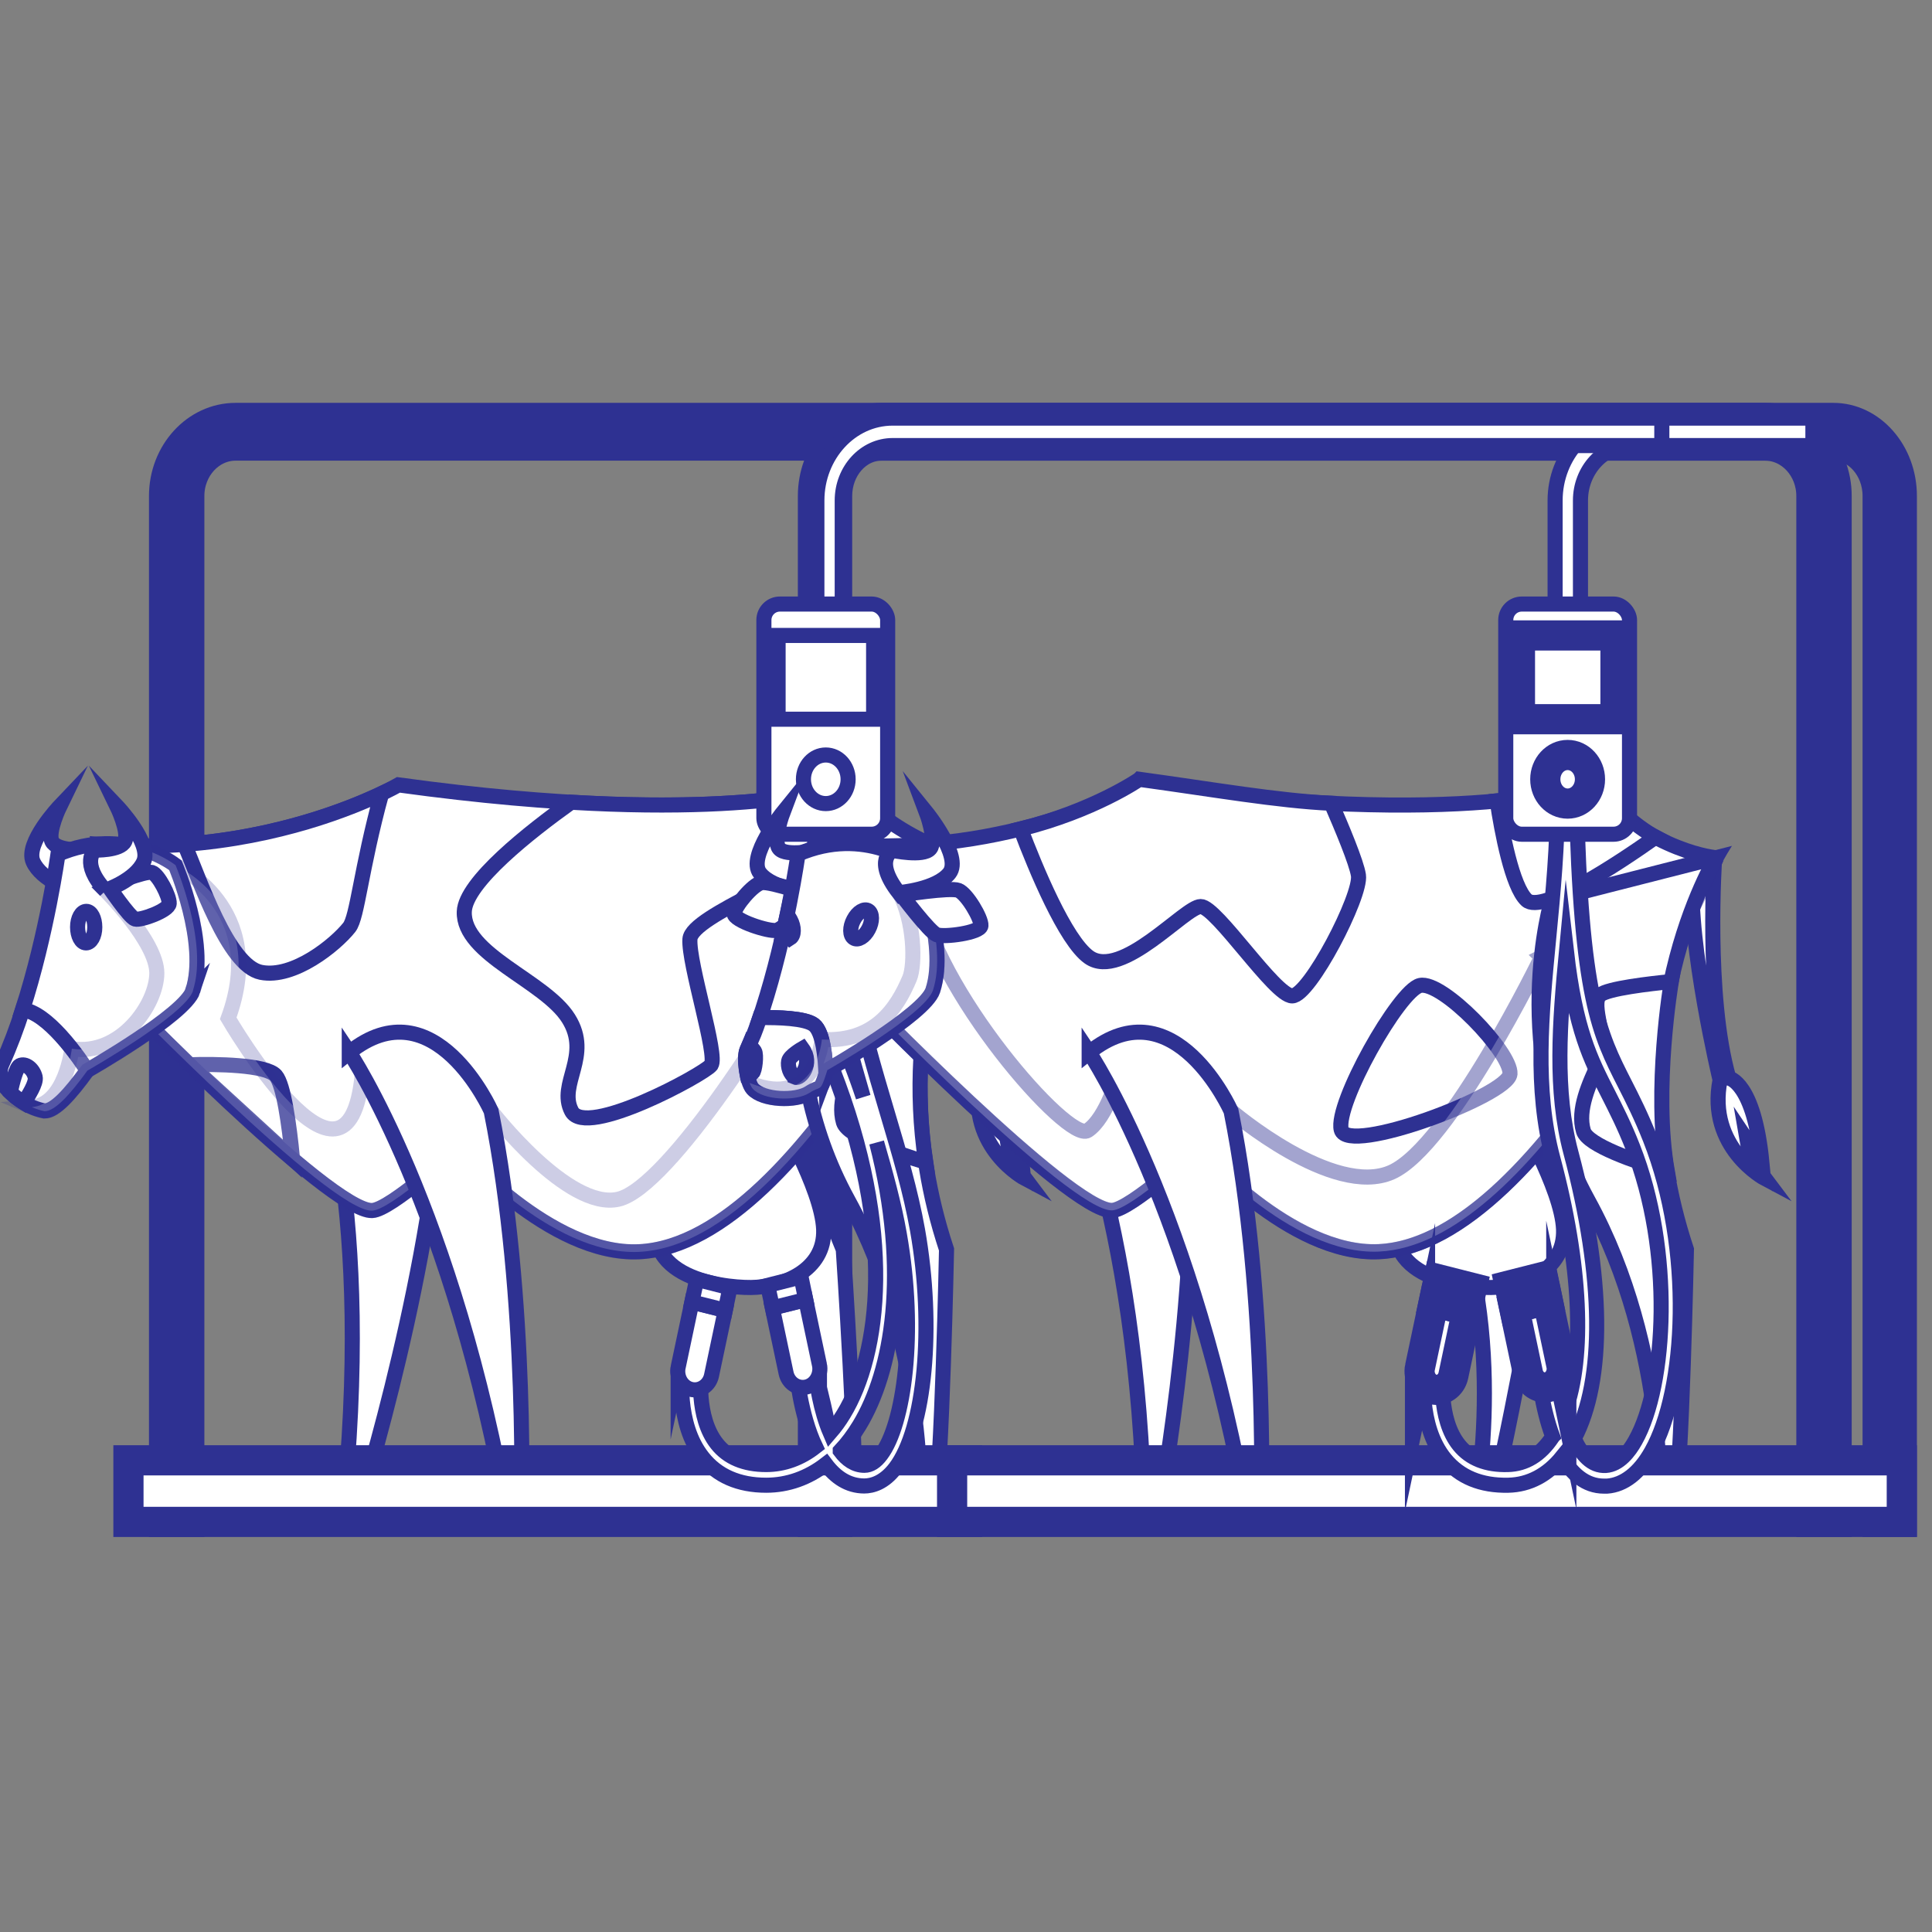 <?xml version="1.0" encoding="UTF-8"?> <svg xmlns="http://www.w3.org/2000/svg" viewBox="0 0 128 128"><rect x="0" y="0" width="128" height="128" fill="#808080" stroke="none"/><defs><style> .cls-1 { opacity: .44; } .cls-1, .cls-2, .cls-3, .cls-4 { fill: #fff; stroke: #2e3192; stroke-miterlimit: 10; } .cls-1, .cls-3 { mix-blend-mode: multiply; } .cls-5 { isolation: isolate; } .cls-2 { stroke-width: 2px; } .cls-3 { opacity: .24; } </style></defs><g class="cls-5"><g id="Layer_1" data-name="Layer 1"><g><path class="cls-2" d="M12.54,100.83h-1.67V32.86c0-2.85,2.13-5.17,4.74-5.17H116.94c2.62,0,4.74,2.32,4.74,5.17V100.83h-1.67V32.86c0-1.84-1.38-3.34-3.07-3.34H15.61c-1.69,0-3.07,1.5-3.07,3.34V100.83Z"></path><path class="cls-2" d="M55.46,100.83h-1.6V32.86c0-2.85,2.03-5.17,4.54-5.17h63.06c2.5,0,4.54,2.32,4.54,5.17V100.83h-1.6V32.86c0-1.84-1.32-3.34-2.94-3.34H58.4c-1.62,0-2.94,1.5-2.94,3.34V100.83Z"></path><path class="cls-4" d="M104.7,44.54h-1.67v-11.38c0-3.01,2.25-5.46,5.02-5.46h12.06v1.82h-12.06c-1.84,0-3.34,1.63-3.34,3.64v11.38Z"></path><g><path class="cls-4" d="M55.56,56.83s-5.85,11.23,.31,25.95c0,0,.96,14.26,.74,18.06h-.92s-.32-11.42-6.62-21.32c-6.3-9.9-4.14-19.92-4.14-19.92l10.62-2.77Z"></path><path class="cls-4" d="M20.9,69.72s4.01,10.32,1.75,31.11h.84s4.68-14.69,5.72-27.22c0,0-1.37-8.43-8.3-3.88Z"></path><path class="cls-4" d="M51.3,82.93s2.65,4.55,1.25,4.86c-1.39,.3-1.25-4.86-1.25-4.86Zm-4.35,4.78c1.39,.31,.59-5,.59-5,0,0-1.98,4.69-.59,5Z"></path><path class="cls-4" d="M51.43,73.61s3.03,5.11,3.14,7.84c.1,2.73-2.72,3.83-4.81,3.85-2.09,.02-8.15-.78-5.75-5.84,2.4-5.06,7.42-5.84,7.42-5.84Z"></path><path class="cls-4" d="M64.72,56.83s-4.18-.28-8.64-4.83c0,0-7.83,3.01-29.68,0,0,0-8.32,4.83-19.88,3.94l1.25,9.84s14.1,14.51,16.88,14.42c1.24-.04,5.65-4.1,5.65-4.1,0,0,6.15,7.1,12.03,6.83,11.19-.52,22.37-26.1,22.37-26.1Z"></path><g><path class="cls-4" d="M54.57,56.21c.4-.88-.79-2.31-1.97-3.44-2.85,.43-7.61,.8-14.76,.38-2.73,1.95-7.01,5.31-7.08,7.25-.1,2.85,5.33,4.57,6.9,7.07,1.57,2.49-.73,4.34,.21,6.15,.94,1.81,8.76-2.44,9.24-3.05,.48-.61-1.51-6.75-1.4-8.35,.1-1.59,8.12-4.38,8.87-6Z"></path><path class="cls-4" d="M12.22,55.94c.98,2.23,2.87,8.04,5.07,8.48,2.16,.43,4.93-1.82,5.85-2.98,.54-.68,.77-3.85,2.14-8.86-2.06,.98-6.79,2.89-13.06,3.36Z"></path><path class="cls-4" d="M12.58,70.54c1.73-.05,5.04-.01,5.69,.72,.52,.59,.89,3.25,1.11,5.51l-6.8-6.23Z"></path></g><path class="cls-3" d="M59.37,67.05l-5.72-4.17c-1.66,3.67-9.33,15.8-12.68,16.57-3.34,.77-8.43-5.84-8.43-5.84l-8.54-2.44c-.95,9.94-8.88-3.7-8.88-3.7,2.72-7.41-3.5-10.14-3.5-10.14l-4.32,4.73,.47,3.73s14.1,14.51,16.88,14.42c1.24-.04,5.65-4.1,5.65-4.1,0,0,6.15,7.1,12.03,6.83,6.36-.3,12.72-8.69,17.02-15.88Z"></path><path class="cls-4" d="M64.58,56.83s-.63,9.14,.94,14.6c0,0,1.67,.23,2.19,5.58l-.99-1.48s.21,1.25,1.2,2.56c0,0-3.87-2.05-2.98-6.54,0,0-2.14-8.99-1.83-13.6l1.46-1.12Z"></path><path class="cls-4" d="M64.66,56.83s-6.83,11.23-1.95,25.95c0,0-.28,14.26-.84,18.06h-.92s.68-11.42-4.76-21.32c-5.43-9.9-2.4-19.92-2.4-19.92l10.87-2.77Z"></path><path class="cls-4" d="M23.14,69.72s6.93,10.32,10.55,31.11h.84s.52-14.69-1.99-27.22c0,0-3.76-8.43-9.4-3.88Z"></path><g><path class="cls-4" d="M5.79,70.91c-1.15,1.59-2.16,2.71-2.85,2.69-.52-.1-.98-.3-1.37-.55-.35-.21-.64-.45-.89-.69-.12-.11-.22-.22-.31-.32-.37-.42-.47-1.05-.23-1.57,.51-1.12,.97-2.35,1.37-3.59,.81,.07,1.74,.85,2.52,1.7,.94,1.04,1.68,2.18,1.76,2.31,0,0,0,0,0,0Z"></path><path class="cls-4" d="M.68,72.37c.25,.24,.55,.48,.89,.69,.31-.46,.85-1.31,.76-1.7-.13-.55-.65-.95-1.02-.76-.24,.13-.49,1.12-.63,1.76Z"></path><path class="cls-4" d="M4.73,58.99s-1.99-.67-2.54-1.9c-.55-1.24,1.78-3.69,1.78-3.69,0,0-.83,1.71-.53,2.34s1.99,.58,1.99,.58c0,0,.97,.86-.71,2.68Z"></path><path class="cls-4" d="M12.78,65.63c-.53,1.61-7,5.29-7,5.29-.09-.14-.82-1.28-1.77-2.32-.78-.85-1.7-1.63-2.52-1.7,1.62-5.02,2.35-10.3,2.35-10.3,4.45-1.93,7.78,.73,7.78,.73,0,0,2.19,5.13,1.15,8.31Z"></path><path class="cls-3" d="M12.78,65.63c1.04-3.18-1.15-8.31-1.15-8.31,0,0-1.15-.92-3-1.28l-1.65,2.95s3.41,3.4,3.41,5.48-2.42,5.52-5.63,5.01c0,0-.42,3.69-2.65,3.87,.26,.11,.53,.21,.83,.27,.69,.02,1.7-1.1,2.85-2.69,0,0,6.47-3.67,7-5.29Z"></path><path class="cls-4" d="M7.15,58.67s2.48-.99,2.91-.87c.43,.13,1.18,1.59,1.15,2.06-.03,.47-1.89,1.14-2.26,1.03-.38-.11-1.8-2.22-1.8-2.22Z"></path><path class="cls-4" d="M6.98,58.99s1.99-.67,2.54-1.9c.55-1.24-1.78-3.69-1.78-3.69,0,0,.83,1.71,.53,2.34s-1.99,.58-1.99,.58c0,0-.97,.86,.71,2.68Z"></path><path class="cls-4" d="M5.14,61.42c0,.58,.24,1.05,.56,1.05,.32,0,.58-.46,.58-1.04,0-.58-.24-1.05-.56-1.05-.32,0-.58,.46-.58,1.04Z"></path></g><path class="cls-4" d="M57,65.35c-.71,.59,.59,3.06-.07,4.46-.66,1.4-1.47,3.14-1.05,4.55,.28,.92,3.35,2,5.45,2.64-.73-4.86-.29-9.15,.47-12.51,0-.01,0-.02,0-.04-1.41,.13-4.29,.44-4.82,.89Z"></path></g><polygon class="cls-2" points="34.12 96.75 33.58 96.75 8.51 96.75 8.51 100.83 33.58 100.83 34.12 100.83 64.07 100.83 64.07 96.75 34.12 96.75"></polygon><g><path class="cls-4" d="M55.79,44.54h-1.67v-11.38c0-3.01,2.25-5.46,5.02-5.46h50.96v1.82H59.14c-1.84,0-3.34,1.63-3.34,3.64v11.38Z"></path><path class="cls-4" d="M57.27,98.45c-1.09,0-1.92-.59-2.56-1.44-1.18,.91-2.52,1.39-3.95,1.39-1.82,0-3.24-.62-4.21-1.85-1.79-2.26-1.35-5.73-1.33-5.88l1.24,.2s-.38,3.01,1.04,4.79c.72,.91,1.82,1.37,3.26,1.37,1.18,0,2.29-.41,3.27-1.18-1.03-2.17-1.26-4.95-1.28-5.14l1.25-.11c.08,.99,.37,2.85,1,4.32,.32-.37,.62-.78,.89-1.23,2.42-3.98,3.49-12.08-.74-22.87-1.49-3.81-1.4-7.04-1.25-11.93,.05-1.77,.11-3.77,.11-6.13h1.25c0,9.09,1.87,15.39,3.52,20.94,.8,2.69,1.55,5.22,2.01,7.8,1.13,6.39,.5,13.16-1.47,15.76-.75,.98-1.54,1.19-2.07,1.19Zm-1.6-2.32c.43,.58,.96,.95,1.6,.95,.38,0,.75-.23,1.1-.7,1.51-1.99,2.38-8.01,1.21-14.63-.35-1.99-.9-3.98-1.5-6.05,2.22,8.61,1.02,15.17-1.14,18.73-.39,.64-.81,1.2-1.27,1.69Zm-.54-31.63c.1,2.04,.42,3.82,1.19,5.78,.32,.81,.61,1.61,.87,2.4-.73-2.5-1.48-5.17-2.06-8.18Z"></path><g><path class="cls-4" d="M44.93,90.57c-.14,.66,.24,1.33,.85,1.48,.61,.15,1.22-.26,1.36-.92l.91-4.31-2.21-.55-.91,4.31Z"></path><polygon class="cls-4" points="46.16 84.76 45.84 86.26 48.05 86.81 48.36 85.32 46.16 84.76"></polygon></g><g><path class="cls-4" d="M54.29,90.41c.14,.66-.24,1.33-.85,1.48-.61,.15-1.22-.26-1.36-.92l-.91-4.31,2.21-.55,.91,4.31Z"></path><polygon class="cls-4" points="53.07 84.6 53.38 86.1 51.18 86.65 50.86 85.16 53.07 84.6"></polygon></g><rect class="cls-4" x="50.61" y="40.02" width="8.2" height="15.25" rx="1.06" ry="1.06"></rect><rect class="cls-4" x="51.55" y="42.1" width="6.33" height="5.55"></rect><ellipse class="cls-4" cx="54.71" cy="51.63" rx="1.48" ry="1.61"></ellipse></g><g><path class="cls-4" d="M108.23,56.83s-8.6,11.23-6.06,25.95c0,0-2.54,14.26-3.69,18.06h-.92s2.48-11.42-1.38-21.32c-3.87-9.9,.75-19.92,.75-19.92l11.3-2.77Z"></path><path class="cls-4" d="M70.09,69.72s5.33,10.32,5.73,31.11h.84s2.8-14.69,2.24-27.22c0,0-2.45-8.43-8.8-3.88Z"></path><path class="cls-4" d="M100.32,82.93s2.65,4.55,1.25,4.86c-1.39,.3-1.25-4.86-1.25-4.86Zm-4.35,4.78c1.39,.31,.59-5,.59-5,0,0-1.98,4.69-.59,5Z"></path><path class="cls-4" d="M100.45,73.61s3.03,5.11,3.14,7.84c.1,2.73-2.72,3.83-4.81,3.85-2.09,.02-8.15-.78-5.75-5.84,2.4-5.06,7.42-5.84,7.42-5.84Z"></path><path class="cls-4" d="M113.74,56.83s-4.18-.28-8.64-4.83c0,0-7.83,3.01-29.68,0,0,0-8.32,4.83-19.88,3.94l1.25,9.84s14.1,14.51,16.88,14.42c1.24-.04,5.65-4.1,5.65-4.1,0,0,6.15,7.1,12.03,6.83,11.19-.52,22.37-26.1,22.37-26.1Z"></path><path class="cls-4" d="M113.6,56.83s-.63,9.14,.94,14.6c0,0,1.67,.23,2.19,5.58l-.99-1.48s.21,1.25,1.2,2.56c0,0-3.87-2.05-2.98-6.54,0,0-2.14-8.99-1.83-13.6l1.46-1.12Z"></path><path class="cls-4" d="M75.48,51.63c4.96,.68,9.14,1.42,12.72,1.59,.69,1.59,1.67,3.91,1.8,4.77,.21,1.35-3.24,7.99-4.39,7.99s-5.02-5.92-6.06-5.92-5.22,4.89-7.4,3.36c-1.57-1.11-3.55-5.91-4.53-8.5,4.84-1.2,7.85-3.28,7.85-3.28Zm29.71,0s-1.84,1.04-6,1.43c.31,2.05,.99,5.67,1.95,6.57,1,.94,5.98-2.36,8.55-4.17-1.36-.72-2.87-2.17-4.5-3.84Zm-11.11,13.66c-1.39,.32-5.64,7.85-5.22,9.56,.42,1.71,11.07-2.28,11.18-3.7,.1-1.42-4.49-6.2-5.96-5.86Z"></path><path class="cls-1" d="M102.13,63.41s-6.07,12.52-9.93,14.25c-3.87,1.73-10.64-4.06-10.64-4.06l-7.44-2.44s-.78,2.9-2.06,3.74c-1.28,.85-10.23-9.39-11.19-15.77-.32-2.11-2.46-2.49-5.18-2.05l1.11,8.69s14.1,14.51,16.88,14.42c1.24-.04,5.65-4.1,5.65-4.1,0,0,6.15,7.1,12.03,6.83,9.94-.47,19.86-20.68,21.96-25.21l-11.2,5.69Z"></path><path class="cls-4" d="M113.68,56.83s-6.83,11.23-1.95,25.95c0,0-.28,14.26-.84,18.06h-.92s.68-11.42-4.76-21.32c-5.43-9.9-2.4-19.92-2.4-19.92l10.87-2.77Z"></path><path class="cls-4" d="M72.16,69.72s6.93,10.32,10.55,31.11h.84s.52-14.69-1.99-27.22c0,0-3.76-8.43-9.4-3.88Z"></path><path class="cls-4" d="M105.94,70.39c-.65,1.4-1.46,3.14-1.03,4.55,.28,.93,3.44,2.02,5.55,2.65-.95-5.42,.27-12.56,.27-12.56-1.43,.14-4.21,.46-4.72,.89-.7,.6,.6,3.06-.06,4.47Z"></path><g><path class="cls-4" d="M53.69,59.14s-2.48-.2-3.34-1.29c-.86-1.09,1.53-4.04,1.53-4.04,0,0-.71,1.88-.25,2.42,.46,.54,2.48,.11,2.48,.11,0,0,1.3,.62-.41,2.81Z"></path><path class="cls-4" d="M54.14,59.45s-3.1-1.09-3.68-.97c-.58,.11-1.79,1.57-1.82,2.04-.03,.47,2.29,1.22,2.8,1.12,.51-.1,2.7-2.19,2.7-2.19Z"></path><path class="cls-4" d="M60.65,57.32s-3.33-2.66-7.78-.73c0,0-.73,5.28-2.35,10.3-.06,.18-.12,.35-.18,.53,1.19-.02,3.02,.04,3.59,.48,.62,.49,.76,2.29,.79,3.26,.03-.08,.05-.16,.08-.26,0,0,6.47-3.67,7-5.29,1.04-3.18-1.16-8.31-1.16-8.31Z"></path><path class="cls-4" d="M53.93,67.9c-.57-.45-2.39-.5-3.59-.48-.36,1.06-.41,1.15-.85,2.12-.24,.52,0,2.17,.37,2.59,.68,.77,2.87,.85,3.75,.28,.78-.51,.71-.02,1.11-1.25-.03-.98-.17-2.77-.79-3.26Z"></path><path class="cls-4" d="M57.53,60.34c.27,.17,.28,.72,.01,1.22-.26,.5-.7,.77-.97,.59-.27-.17-.28-.72-.01-1.22,.26-.5,.7-.77,.97-.59Zm-5.18,1.81c.27-.17,.28-.72,.01-1.22-.06-.12-.13-.22-.21-.31-.1,.46-.2,.95-.32,1.46,.18,.12,.37,.15,.51,.06Z"></path><path class="cls-4" d="M52.68,71.36c-.34-.15-.5-.72-.43-1.06,.06-.34,.91-.83,.91-.83,.73,1.02-.14,2.05-.48,1.9Zm-2.69-1.71c-.06-.1-.21-.26-.36-.41-.04,.1-.09,.2-.13,.3-.14,.31-.11,1.01,0,1.62l.35-.07c.17-.15,.28-1.21,.14-1.44Z"></path><path class="cls-3" d="M49.67,71.77c.06,.15,.13,.28,.2,.36,.68,.77,2.87,.85,3.75,.28,.78-.51,.71-.02,1.11-1.25,.03-.08,.05-.16,.08-.26,0,0,6.47-3.67,7-5.29,1.04-3.18-1.16-8.31-1.16-8.31,0,0-.11-.09-.33-.23,.1,.88-.82,.73-.76,2.05,1.04,1.91,1.08,4.8,.7,5.7-.84,1.99-2.3,4.25-5.81,4.05,0,0-.35,4.67-4.78,2.88Z"></path><path class="cls-4" d="M59.56,59.14s2.48-.2,3.34-1.29c.86-1.09-1.53-4.04-1.53-4.04,0,0,.71,1.88,.25,2.42-.46,.54-2.48,.11-2.48,.11,0,0-1.3,.62,.41,2.81Z"></path><path class="cls-4" d="M59.72,59.29s3.22-.52,3.78-.3c.56,.22,1.53,1.87,1.49,2.34-.04,.47-2.45,.79-2.93,.6-.49-.19-2.33-2.64-2.33-2.64Z"></path></g></g><polygon class="cls-2" points="92.08 96.75 91.47 96.75 63.08 96.75 63.08 100.83 91.47 100.83 92.08 100.83 126 100.83 126 96.75 92.08 96.75"></polygon><path class="cls-4" d="M106.27,98.46c-1.24,0-2.13-.82-2.78-1.93-.96,1.19-2.18,1.84-3.56,1.87-1.81,.04-3.21-.54-4.19-1.73-1.84-2.25-1.39-5.84-1.37-5.99l1.24,.19s-.38,3.12,1.07,4.89c.72,.88,1.8,1.31,3.22,1.27,1.17-.03,2.15-.63,2.93-1.79,.01-.02,.02-.04,.04-.06-.76-2.03-.95-4.3-.96-4.47l1.25-.11h0s.13,1.45,.52,2.94c1.35-3.69,1.08-9.76-.8-16.8-1.23-4.61-.77-9.48-.27-14.64,.29-2.99,.58-6.08,.58-9.33l1.25-.02c.29,13.33,1.52,15.74,3.21,19.06,.51,1,1.08,2.13,1.68,3.64,2.9,7.35,2.38,16.65,.08,20.72-.8,1.42-1.82,2.21-2.94,2.29-.07,0-.13,0-.19,0Zm-1.98-3.15c.48,1.05,1.16,1.84,2.1,1.78,.88-.06,1.55-.92,1.95-1.64,2.09-3.7,2.54-12.61-.17-19.46-.57-1.45-1.11-2.5-1.62-3.51-1.2-2.35-2.17-4.27-2.77-9.44-.45,4.73-.8,9.21,.3,13.33,2.2,8.25,2.27,15.07,.21,18.95Z"></path><g><path class="cls-2" d="M94.08,90.57c-.14,.66,.24,1.33,.85,1.48,.61,.15,1.22-.26,1.36-.92l.91-4.31-2.21-.55-.91,4.31Z"></path><polygon class="cls-2" points="95.31 84.76 94.99 86.26 97.2 86.81 97.52 85.32 95.31 84.76"></polygon></g><g><path class="cls-2" d="M103.44,90.41c.14,.66-.24,1.33-.85,1.48-.61,.15-1.22-.26-1.36-.92l-.91-4.31,2.21-.55,.91,4.31Z"></path><polygon class="cls-2" points="102.22 84.6 102.53 86.1 100.33 86.65 100.01 85.16 102.22 84.6"></polygon></g><rect class="cls-4" x="99.76" y="40.02" width="8.2" height="15.25" rx="1.06" ry="1.06"></rect><rect class="cls-2" x="100.7" y="42.1" width="6.33" height="5.55"></rect><ellipse class="cls-2" cx="103.86" cy="51.63" rx="1.48" ry="1.61"></ellipse></g></g></g></svg> 